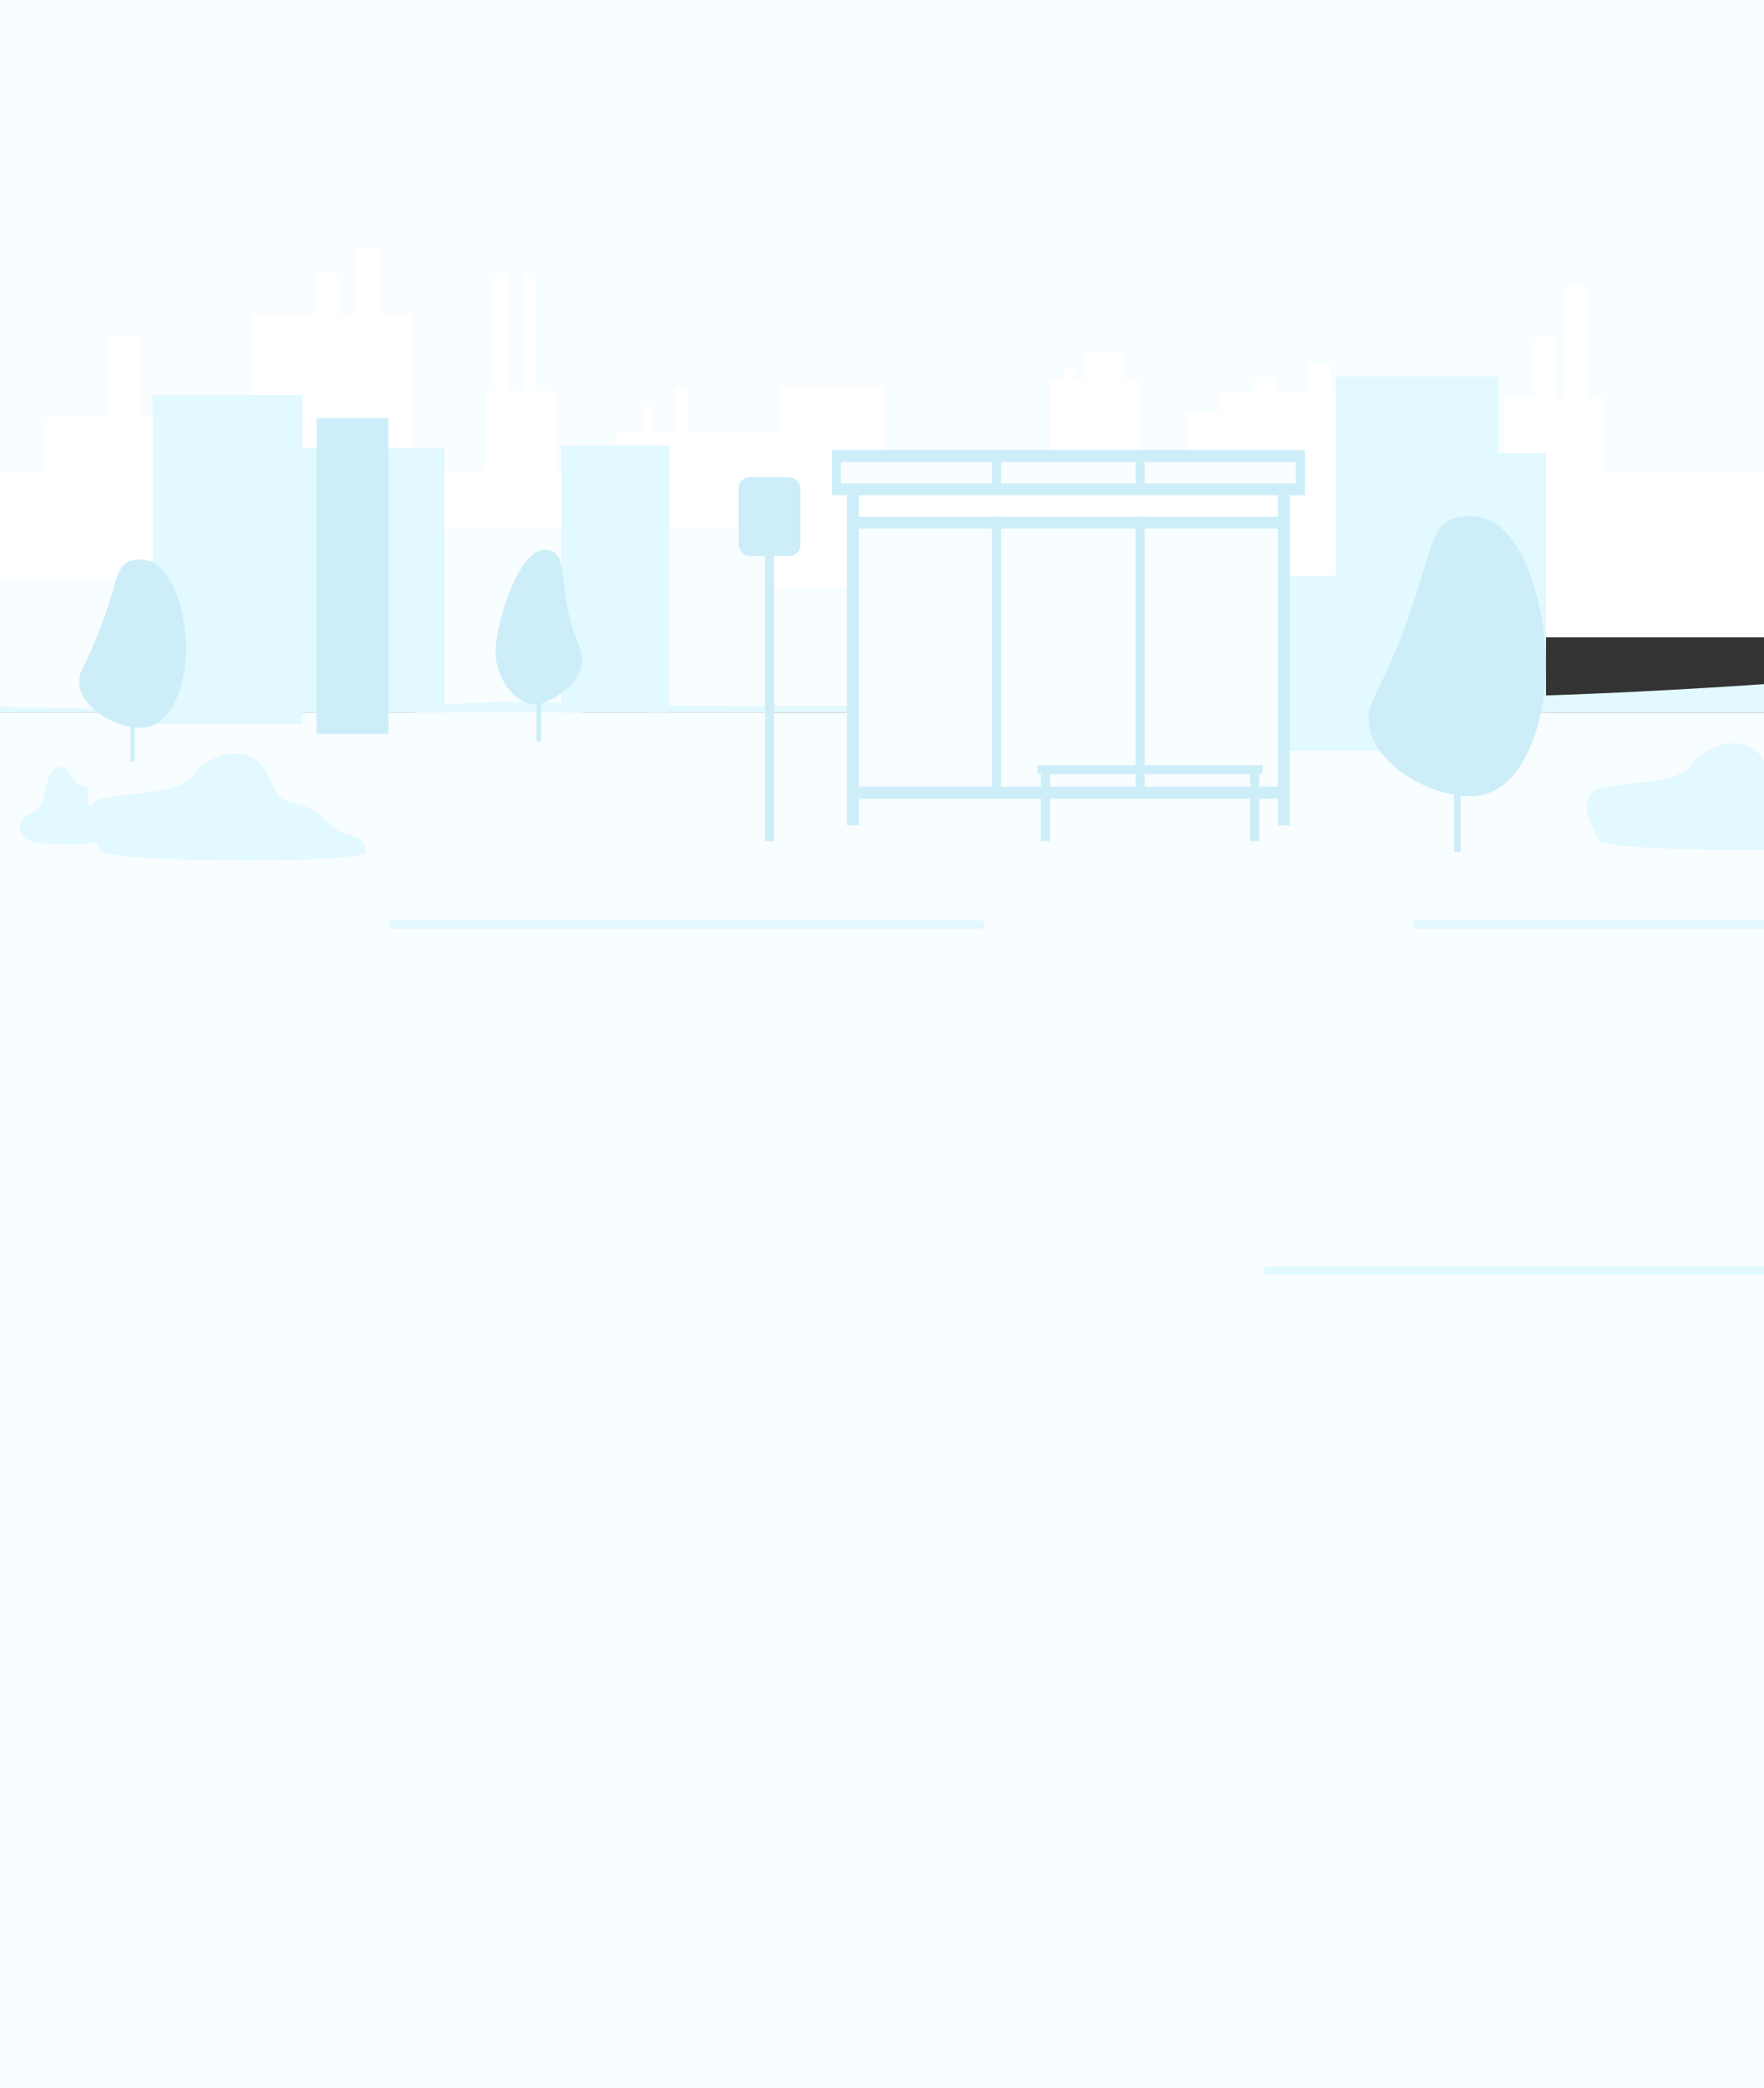 <svg xmlns="http://www.w3.org/2000/svg" viewBox="0 0 2160 2556"><rect x="0" y="0" width="2160" height="2556" fill="#333333" stroke="none"/><defs><style>.cls-1{fill:#f8fdff;}.cls-2{fill:#fff;}.cls-3{fill:#e1f9ff;}.cls-4{fill:#cdeef9;}.cls-5{fill:none;stroke:#e1f9ff;stroke-linecap:round;stroke-linejoin:round;stroke-width:10px;}</style></defs><g id="Ebene_1" data-name="Ebene 1"><rect class="cls-1" y="872.1" width="2160" height="1683.9"/><rect class="cls-1" width="2160" height="780"/><rect class="cls-1" x="854.08" y="659.42" width="92.11" height="119.13"/><rect class="cls-1" x="496.93" y="659.42" width="196.53" height="119.13"/><path class="cls-2" d="M1964.54,576.55v-90h-21.67V350.45h-27V486.57H1906v-74h-27v74h-37.25v90H1738V503.87h-88.32v-24.1H1628.9V444.45h-27.49v35.32h-40.79V461h-24.83v18.77H1493.3v24.1h-40v72.68h-58.53v-112h-18.62V429.67h-48.25v34.84h-11.61V450.22h-12.86v14.29h-17.73v112H1084.34V471.94H954.5v55.87H842.11V479.59a6.32,6.32,0,0,0-6.32-6.32h-3.33a6.32,6.32,0,0,0-6.32,6.32v48.22H799.21V502.2a6.32,6.32,0,0,0-12.64,0v25.61h-33v48.74H679.16v-98H654.61v-144H640.14v144H619.82v-144H605.36v144H595.19v98H506.9v-192H465.67V303.68H435.08V384.5H413.79V334.6H388.11v49.9H306.88V509.71H173V411.42H131.8v98.29H56.64v66.84H0V780H2160V576.55Z"/><rect class="cls-1" x="793.55" y="647" width="148.74" height="225.1"/><rect class="cls-1" x="910.61" y="718.98" width="169.39" height="145.8"/><rect class="cls-1" x="508.9" y="647" width="204.01" height="227.07"/><rect class="cls-1" x="-24.5" y="708.71" width="266.03" height="163.39"/></g><g id="Ebene_2" data-name="Ebene 2"><path class="cls-3" d="M-.5,872.1V865s185.5,5.18,367.91,3.82,179.87-13.72,345.5-8.09,343.09,5.73,437.78-1.36,230.65-5.34,306.48,1.36,187.38-6.25,343.61-7.54,359.72-15.85,359.72-15.85V872.1Z"/><rect class="cls-3" x="358.43" y="548.76" width="185.8" height="323.34"/><rect class="cls-4" x="387.67" y="511.83" width="88.05" height="386.42"/><rect class="cls-3" x="1776.17" y="554.51" width="116.89" height="317.59"/><rect class="cls-3" x="1635.5" y="461" width="199.11" height="411.1"/><rect class="cls-3" x="687.59" y="545.32" width="131.9" height="326.78"/><rect class="cls-3" x="186.96" y="483.65" width="183.08" height="402.3"/><rect class="cls-3" x="1521.18" y="705.04" width="228.66" height="213.79"/><path class="cls-4" d="M172.45,684.8c-39.63,0-20.48,31.6-71.76,134.16-15.92,31.85,22.64,64.41,59.39,70.72V931.8h4.8V890.34a64.14,64.14,0,0,0,7.57.42c39.64,0,55.55-57,55.55-96.55S212.09,684.8,172.45,684.8Z"/><line class="cls-5" x1="480.97" y1="1131.7" x2="1200.98" y2="1131.7"/><line class="cls-5" x1="1733.99" y1="1131.7" x2="2246.76" y2="1131.7"/><line class="cls-5" x1="1551.87" y1="1555.36" x2="2271.88" y2="1555.36"/><path class="cls-4" d="M709.21,790.94c-29.65-69.37-8.55-118.05-41.93-118.05s-60.51,92.31-60.51,125.84c0,29.79,23.47,65,50.25,63.32v45.87h5.67V861.11a37.21,37.21,0,0,0,4.59-1.58C698.73,846,722.34,821.74,709.21,790.94Z"/><path class="cls-3" d="M124.44,1042.4s-37.94-57,2.17-65.21,94.4-5.6,109.13-28S294.49,911.8,316,932.3s12.34,44.3,45,51.2,37.63,24.5,52.06,32.9,33.45,3.9,34.14,25.9c0,16.31-310,12.81-322.74,0Z"/><path class="cls-3" d="M1959.11,1029.64s-37.95-57,2.17-65.21,94.4-5.6,109.13-28,58.75-37.39,80.25-16.89,12.34,44.3,45,51.2,37.63,24.5,52.06,32.9,33.44,3.9,34.14,25.9c0,16.32-310,12.82-322.74,0Z"/><path class="cls-3" d="M43,992.77c-34.22,14.9-11,34-11,34v-.07c8.9,8.92,89,9.61,95.61,0,8.37-7.44,15.75-32.38-11.17-33.89-16.4-.91-1.4-27.14-14.66-30.91-18.17-5.17-15.7-31-33.14-20.94S58.2,986.16,43,992.77Z"/><path class="cls-4" d="M1801,631.74c-65.7,0-34,52.6-119,223.3-26.38,53,37.52,107.2,98.44,117.7v70.1h8v-69a105.59,105.59,0,0,0,12.55.7c65.69,0,92.07-94.8,92.07-160.7S1866.68,631.74,1801,631.74Z"/></g><g id="haltestelle"><rect class="cls-1" x="1037.09" y="632.38" width="542.27" height="345.16"/><rect class="cls-1" x="1018.64" y="565.84" width="579.18" height="33.08"/><rect class="cls-4" x="1037.09" y="606.23" width="14.62" height="404.13"/><rect class="cls-4" x="1214.74" y="632.38" width="11.09" height="345.16"/><rect class="cls-4" x="1390.63" y="632.38" width="11.09" height="345.16"/><rect class="cls-4" x="1214.74" y="558.15" width="11.09" height="40.77"/><rect class="cls-4" x="1018.64" y="558.15" width="11.09" height="40.77"/><rect class="cls-4" x="1390.63" y="558.15" width="11.09" height="40.77"/><rect class="cls-4" x="1586.73" y="558.15" width="11.09" height="40.77"/><rect class="cls-4" x="1300.92" y="383.18" width="14.62" height="513.04" transform="translate(1947.92 -668.54) rotate(90)"/><rect class="cls-4" x="1300.92" y="309.33" width="14.62" height="579.18" transform="translate(1907.15 -709.31) rotate(90)"/><rect class="cls-4" x="1300.92" y="268.56" width="14.62" height="579.18" transform="translate(1866.38 -750.08) rotate(90)"/><rect class="cls-4" x="1300.92" y="713.72" width="14.62" height="513.04" transform="translate(2278.46 -338) rotate(90)"/><rect class="cls-4" x="1564.75" y="606.23" width="14.62" height="404.13"/><rect class="cls-4" x="1274.52" y="947.47" width="11.09" height="82.07"/><rect class="cls-4" x="1402.63" y="804.43" width="11.09" height="275.31" transform="translate(2350.26 -466.08) rotate(90)"/><rect class="cls-4" x="1530.89" y="947.47" width="11.09" height="82.07"/><rect class="cls-4" x="936.76" y="657.72" width="11.07" height="371.81"/><rect class="cls-4" x="904.39" y="584.04" width="75.81" height="96.69" rx="13.84"/></g></svg>